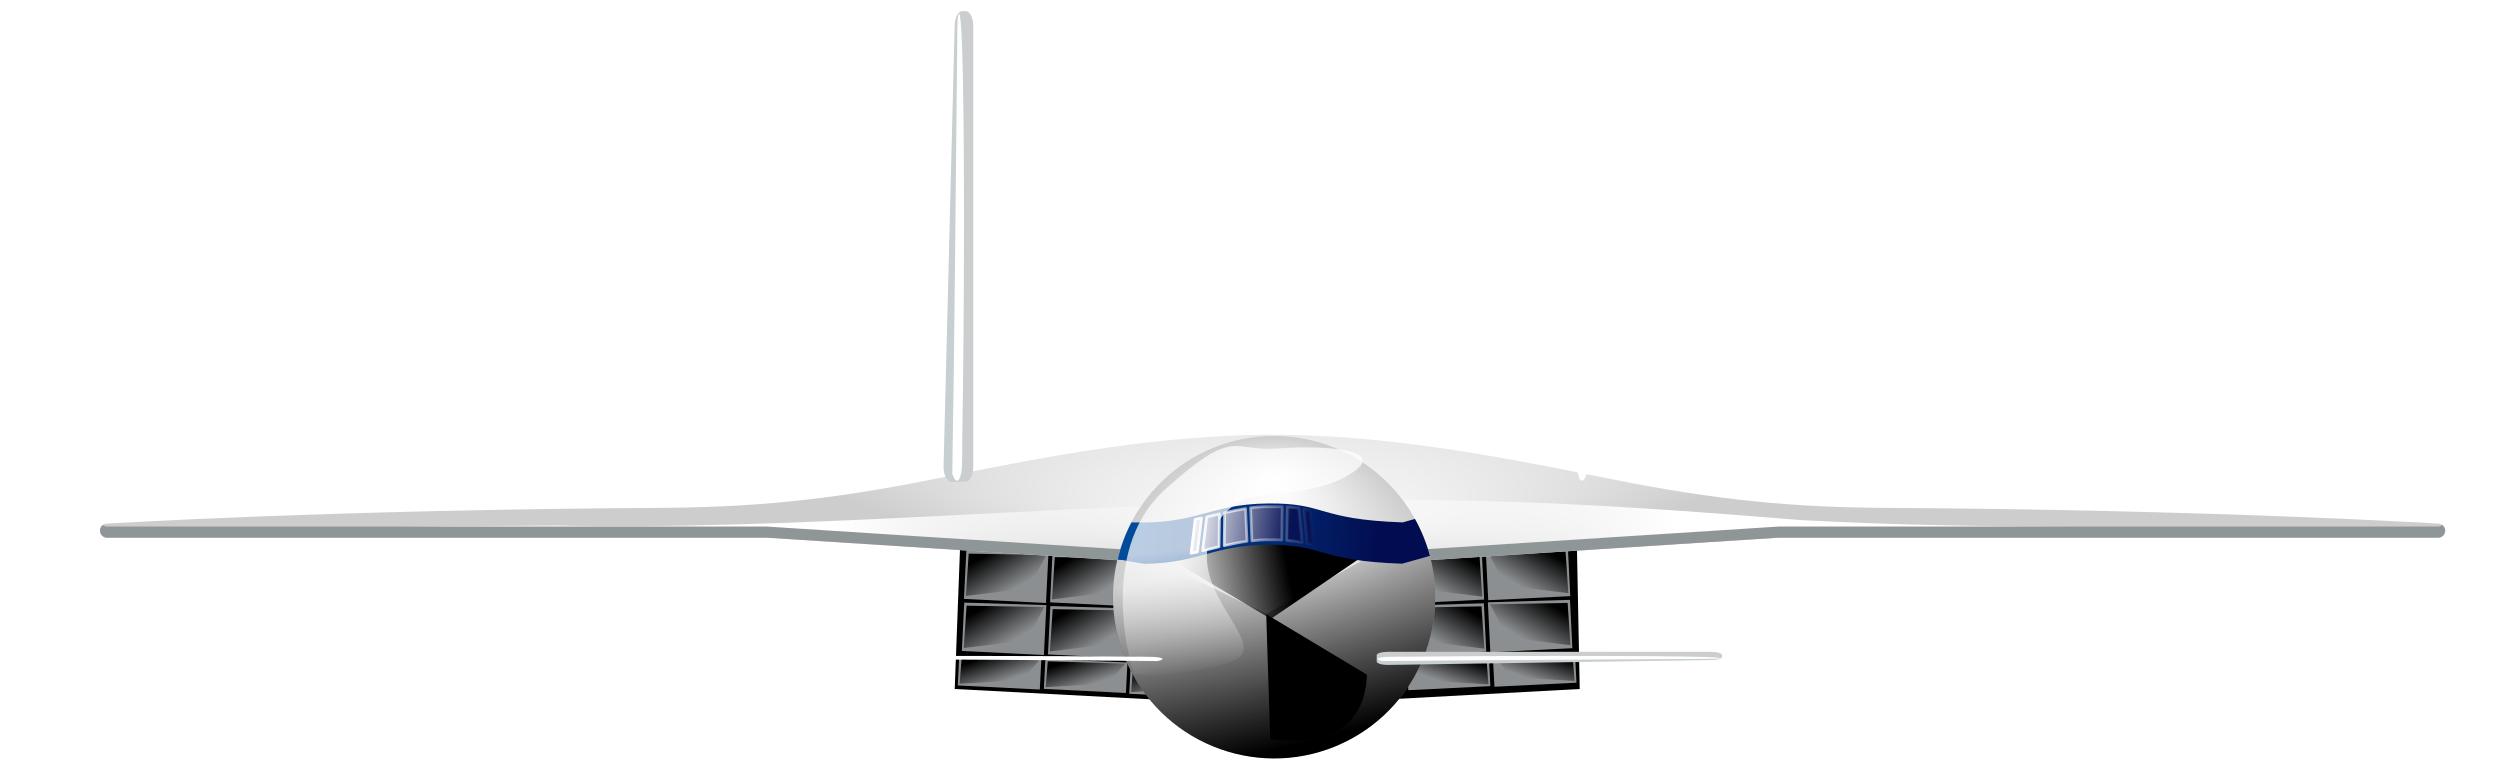 <?xml version="1.0" encoding="UTF-8" standalone="no"?>
<!-- Criado com Inkscape (http://www.inkscape.org/) -->
<svg
    xmlns:dc="http://purl.org/dc/elements/1.1/"
    xmlns:inkscape="http://www.inkscape.org/namespaces/inkscape"
    xmlns:xlink="http://www.w3.org/1999/xlink"
    xmlns:sodipodi="http://sodipodi.sourceforge.net/DTD/sodipodi-0.dtd"
    xmlns:cc="http://web.resource.org/cc/"
    xmlns:rdf="http://www.w3.org/1999/02/22-rdf-syntax-ns#"
    xmlns="http://www.w3.org/2000/svg"
    xmlns:svg="http://www.w3.org/2000/svg"
    xmlns:ns1="http://sozi.baierouge.fr"
    id="svg2"
    sodipodi:modified="TRUE"
    viewBox="0 0 450 140"
    sodipodi:docbase="/home/valessio/Desktop"
    inkscape:export-ydpi="90"
    inkscape:export-xdpi="90"
    version="1.0"
    inkscape:output_extension="org.inkscape.output.svg.inkscape"
    sodipodi:docname="m53_front.svg"
    inkscape:export-filename="/home/valessio/Desktop/m53_front.png"
    inkscape:version="0.45pre2"
    sodipodi:version="0.32"
  >
  <sodipodi:namedview
      id="base"
      bordercolor="#666666"
      inkscape:pageshadow="2"
      inkscape:window-y="25"
      pagecolor="#ffffff"
      inkscape:window-height="689"
      width="450px"
      inkscape:zoom="1.1538263"
      inkscape:window-x="0"
      height="140px"
      borderopacity="1.0"
      inkscape:current-layer="layer1"
      inkscape:cx="331.47185"
      inkscape:cy="28.025679"
      inkscape:window-width="1014"
      inkscape:pageopacity="0.0"
      inkscape:document-units="px"
  />
  <defs
      id="defs4"
    >
    <linearGradient
        id="linearGradient5331"
      >
      <stop
          id="stop5333"
          style="stop-color:#ffffff"
          offset="0"
      />
      <stop
          id="stop5335"
          style="stop-color:#cdcdcd"
          offset="1"
      />
    </linearGradient
    >
    <linearGradient
        id="linearGradient3150"
      >
      <stop
          id="stop3152"
          style="stop-color:#c7cfd2"
          offset="0"
      />
      <stop
          id="stop3154"
          style="stop-color:#cdcdcd"
          offset="1"
      />
    </linearGradient
    >
    <filter
        id="filter3379"
        height="1.493"
        width="1.013"
        y="-.247"
        x="-.006"
        inkscape:collect="always"
      >
      <feGaussianBlur
          id="feGaussianBlur3381"
          stdDeviation="1.279"
          inkscape:collect="always"
      />
    </filter
    >
    <filter
        id="filter6391"
        height="1.865"
        width="1.017"
        y="-.433"
        x="-.008"
        inkscape:collect="always"
      >
      <feGaussianBlur
          id="feGaussianBlur6393"
          stdDeviation="1.771"
          inkscape:collect="always"
      />
    </filter
    >
    <filter
        id="filter8255"
        height="1.37"
        width="1.463"
        y="-.185"
        x="-.232"
        inkscape:collect="always"
      >
      <feGaussianBlur
          id="feGaussianBlur8257"
          stdDeviation="2.101"
          inkscape:collect="always"
      />
    </filter
    >
    <filter
        id="filter9732"
        height="1.267"
        width="1.294"
        y="-.133"
        x="-.147"
        inkscape:collect="always"
      >
      <feGaussianBlur
          id="feGaussianBlur9734"
          stdDeviation="2.457"
          inkscape:collect="always"
      />
    </filter
    >
    <linearGradient
        id="linearGradient10823"
        y2="799.48"
        gradientUnits="userSpaceOnUse"
        x2="-37.614"
        y1="787.37"
        x1="-45.65"
        inkscape:collect="always"
      >
      <stop
          id="stop5920"
          style="stop-color:#000000"
          offset="0"
      />
      <stop
          id="stop5922"
          style="stop-color:#000000;stop-opacity:0"
          offset="1"
      />
    </linearGradient
    >
    <radialGradient
        id="radialGradient10851"
        fx="120.71"
        fy="714.87"
        xlink:href="#linearGradient5331"
        gradientUnits="userSpaceOnUse"
        cy="555.47"
        cx="117.35"
        gradientTransform="matrix(.417 3.3022e-7 -1.8384e-8 .114 344.96 456.32)"
        r="211.06"
        inkscape:collect="always"
    />
    <linearGradient
        id="linearGradient10853"
        y2="751.83"
        xlink:href="#linearGradient3150"
        gradientUnits="userSpaceOnUse"
        x2="42.841"
        y1="751.83"
        x1="38.708"
        inkscape:collect="always"
    />
    <radialGradient
        id="radialGradient10857"
        gradientUnits="userSpaceOnUse"
        cy="381.51"
        cx="515.82"
        gradientTransform="matrix(.376 0 -9.4152e-7 .271 196.81 433.42)"
        r="202.03"
        inkscape:collect="always"
      >
      <stop
          id="stop3385"
          style="stop-color:#ffffff;stop-opacity:0"
          offset="0"
      />
      <stop
          id="stop3387"
          style="stop-color:#ffffff"
          offset="1"
      />
    </radialGradient
    >
    <radialGradient
        id="radialGradient10859"
        fy="762.22"
        xlink:href="#linearGradient5331"
        gradientUnits="userSpaceOnUse"
        cy="784.36"
        cx="116.5"
        r="29.5"
        inkscape:collect="always"
    />
    <linearGradient
        id="linearGradient10861"
        y2="540.37"
        gradientUnits="userSpaceOnUse"
        x2="394.14"
        y1="574.47"
        x1="402.72"
        inkscape:collect="always"
      >
      <stop
          id="stop8123"
          style="stop-color:#000000"
          offset="0"
      />
      <stop
          id="stop8125"
          style="stop-color:#000000;stop-opacity:0"
          offset="1"
      />
    </linearGradient
    >
    <linearGradient
        id="linearGradient10867"
        y2="548.6"
        gradientUnits="userSpaceOnUse"
        x2="377.84"
        y1="544.88"
        x1="396.84"
        inkscape:collect="always"
      >
      <stop
          id="stop8381"
          style="stop-color:#000000"
          offset="0"
      />
      <stop
          id="stop8383"
          style="stop-color:#000000;stop-opacity:0"
          offset="1"
      />
    </linearGradient
    >
    <linearGradient
        id="linearGradient10869"
        y2="94.06"
        gradientUnits="userSpaceOnUse"
        x2="187"
        y1="96.02"
        x1="230"
        inkscape:collect="always"
      >
      <stop
          id="stop8351"
          style="stop-color:#020d51"
          offset="0"
      />
      <stop
          id="stop8353"
          style="stop-color:#024b9b"
          offset="1"
      />
    </linearGradient
    >
    <linearGradient
        id="linearGradient10871"
        y2="557.88"
        gradientUnits="userSpaceOnUse"
        x2="375.84"
        gradientTransform="translate(6)"
        y1="540.1"
        x1="373.84"
        inkscape:collect="always"
      >
      <stop
          id="stop9738"
          style="stop-color:#ffffff"
          offset="0"
      />
      <stop
          id="stop9740"
          style="stop-color:#ffffff;stop-opacity:0"
          offset="1"
      />
    </linearGradient
    >
    <linearGradient
        id="linearGradient10873"
        y2="534.86"
        gradientUnits="userSpaceOnUse"
        x2="379.05"
        gradientTransform="matrix(1 .014 -.014 1 7.506 -5.374)"
        y1="537"
        x1="397.03"
        inkscape:collect="always"
      >
      <stop
          id="stop9770"
          style="stop-color:#061356"
          offset="0"
      />
      <stop
          id="stop9772"
          style="stop-color:#ffffff"
          offset="1"
      />
    </linearGradient
    >
    <linearGradient
        id="linearGradient10875"
        y2="536.96"
        gradientUnits="userSpaceOnUse"
        x2="401.48"
        y1="536.96"
        x1="378.82"
        inkscape:collect="always"
      >
      <stop
          id="stop10747"
          style="stop-color:#ffffff"
          offset="0"
      />
      <stop
          id="stop10749"
          style="stop-color:#ffffff;stop-opacity:0"
          offset="1"
      />
    </linearGradient
    >
  </defs
  >
  <g
      id="layer1"
      inkscape:label="Camada 1"
      inkscape:groupmode="layer"
      transform="translate(-182.84 -443.58)"
    >
    <g
        id="g10753"
        transform="translate(18,2)"
      >
      <path
          id="path3207"
          style="fill-rule:evenodd;fill:#000000"
          d="m337.69 539.1l-1 26.5 38 2h37.5l37-2-0.5-25.5-54.5-3-56.5 2z"
      />
      <g
          id="g5471"
          transform="translate(277.19 -234.76)"
        >
        <g
            id="g4190"
            transform="matrix(.544 .027 -.027 .545 111.29 348.27)"
          >
          <path
              id="path3209"
              style="fill-rule:evenodd;fill:#8c8f91"
              d="m-52.323 786.39v15.97h27.146v-16.5l-27.146 0.53z"
          />
          <path
              id="path3211"
              d="m-51.732 801.36l20.582-3.59 5.277-11.2-25.627 0.79-0.232 14z"
              sodipodi:nodetypes="ccccc"
              style="fill-rule:evenodd;fill:url(#linearGradient10823)"
          />
        </g
        >
        <g
            id="g4196"
            transform="matrix(.544 .027 -.027 .545 110.91 357.64)"
          >
          <path
              id="path4198"
              style="fill-rule:evenodd;fill:#8c8f91"
              d="m-52.323 786.39v15.97h27.146v-16.5l-27.146 0.53z"
          />
          <path
              id="path4200"
              d="m-51.732 801.36l20.582-3.59 5.277-11.2-25.627 0.79-0.232 14z"
              sodipodi:nodetypes="ccccc"
              style="fill:url(#linearGradient10823);fill-rule:evenodd"
          />
        </g
        >
        <g
            id="g4204"
            transform="matrix(.544 .027 -.017 .333 102.15 533.95)"
          >
          <path
              id="path4206"
              style="fill-rule:evenodd;fill:#8c8f91"
              d="m-52.323 786.39v15.97h27.146v-16.5l-27.146 0.53z"
          />
          <path
              id="path4208"
              d="m-51.732 801.36l20.582-3.59 5.277-11.2-25.627 0.79-0.232 14z"
              sodipodi:nodetypes="ccccc"
              style="fill:url(#linearGradient10823);fill-rule:evenodd"
          />
        </g
        >
        <g
            id="g4212"
            transform="matrix(.544 .027 -.027 .545 126.79 348.89)"
          >
          <path
              id="path4214"
              style="fill-rule:evenodd;fill:#8c8f91"
              d="m-52.323 786.39v15.97h27.146v-16.5l-27.146 0.53z"
          />
          <path
              id="path4216"
              sodipodi:nodetypes="ccccc"
              style="fill:url(#linearGradient10823);fill-rule:evenodd"
              d="m-51.732 801.36l20.582-3.59 5.277-11.2-25.627 0.79-0.232 14z"
          />
        </g
        >
        <g
            id="g4218"
            transform="matrix(.544 .027 -.027 .545 126.41 358.26)"
          >
          <path
              id="path4220"
              style="fill-rule:evenodd;fill:#8c8f91"
              d="m-52.323 786.39v15.97h27.146v-16.5l-27.146 0.53z"
          />
          <path
              id="path4222"
              sodipodi:nodetypes="ccccc"
              style="fill:url(#linearGradient10823);fill-rule:evenodd"
              d="m-51.732 801.36l20.582-3.59 5.277-11.2-25.627 0.79-0.232 14z"
          />
        </g
        >
        <g
            id="g4224"
            transform="matrix(.544 .027 -.017 .333 117.65 534.57)"
          >
          <path
              id="path4226"
              style="fill-rule:evenodd;fill:#8c8f91"
              d="m-52.323 786.39v15.97h27.146v-16.5l-27.146 0.53z"
          />
          <path
              id="path4228"
              sodipodi:nodetypes="ccccc"
              style="fill:url(#linearGradient10823);fill-rule:evenodd"
              d="m-51.732 801.36l20.582-3.59 5.277-11.2-25.627 0.79-0.232 14z"
          />
        </g
        >
        <g
            id="g4236"
            transform="matrix(.544 .027 -.017 .333 133.02 535.45)"
          >
          <path
              id="path4238"
              style="fill-rule:evenodd;fill:#8c8f91"
              d="m-52.323 786.39v15.97h27.146v-16.5l-27.146 0.53z"
          />
          <path
              id="path4240"
              d="m-51.732 801.36l20.582-3.59 5.277-11.2-25.627 0.79-0.232 14z"
              sodipodi:nodetypes="ccccc"
              style="fill:url(#linearGradient10823);fill-rule:evenodd"
          />
        </g
        >
        <g
            id="g4318"
          >
          <g
              id="g4244"
              transform="matrix(-.544 .027 .027 .545 120.17 347.77)"
            >
            <path
                id="path4246"
                style="fill-rule:evenodd;fill:#8c8f91"
                d="m-52.323 786.39v15.97h27.146v-16.5l-27.146 0.53z"
            />
            <path
                id="path4248"
                d="m-51.732 801.36l20.582-3.59 5.277-11.2-25.627 0.79-0.232 14z"
                sodipodi:nodetypes="ccccc"
                style="fill:url(#linearGradient10823);fill-rule:evenodd"
            />
          </g
          >
          <g
              id="g4250"
              transform="matrix(-.544 .027 .027 .545 120.55 357.14)"
            >
            <path
                id="path4252"
                style="fill-rule:evenodd;fill:#8c8f91"
                d="m-52.323 786.39v15.97h27.146v-16.5l-27.146 0.53z"
            />
            <path
                id="path4254"
                d="m-51.732 801.36l20.582-3.59 5.277-11.2-25.627 0.79-0.232 14z"
                sodipodi:nodetypes="ccccc"
                style="fill:url(#linearGradient10823);fill-rule:evenodd"
            />
          </g
          >
          <g
              id="g4256"
              transform="matrix(-.544 .027 .017 .333 129.31 533.45)"
            >
            <path
                id="path4258"
                style="fill-rule:evenodd;fill:#8c8f91"
                d="m-52.323 786.39v15.97h27.146v-16.5l-27.146 0.53z"
            />
            <path
                id="path4260"
                d="m-51.732 801.36l20.582-3.59 5.277-11.2-25.627 0.79-0.232 14z"
                sodipodi:nodetypes="ccccc"
                style="fill:url(#linearGradient10823);fill-rule:evenodd"
            />
          </g
          >
          <g
              id="g4262"
              transform="matrix(-.544 .027 .027 .545 104.67 348.39)"
            >
            <path
                id="path4264"
                style="fill-rule:evenodd;fill:#8c8f91"
                d="m-52.323 786.39v15.97h27.146v-16.5l-27.146 0.53z"
            />
            <path
                id="path4266"
                sodipodi:nodetypes="ccccc"
                style="fill:url(#linearGradient10823);fill-rule:evenodd"
                d="m-51.732 801.36l20.582-3.59 5.277-11.2-25.627 0.79-0.232 14z"
            />
          </g
          >
          <g
              id="g4268"
              transform="matrix(-.544 .027 .027 .545 105.05 357.76)"
            >
            <path
                id="path4270"
                style="fill-rule:evenodd;fill:#8c8f91"
                d="m-52.323 786.39v15.97h27.146v-16.5l-27.146 0.53z"
            />
            <path
                id="path4272"
                sodipodi:nodetypes="ccccc"
                style="fill:url(#linearGradient10823);fill-rule:evenodd"
                d="m-51.732 801.36l20.582-3.59 5.277-11.2-25.627 0.79-0.232 14z"
            />
          </g
          >
          <g
              id="g4274"
              transform="matrix(-.544 .027 .017 .333 113.81 534.07)"
            >
            <path
                id="path4276"
                style="fill-rule:evenodd;fill:#8c8f91"
                d="m-52.323 786.39v15.97h27.146v-16.5l-27.146 0.53z"
            />
            <path
                id="path4278"
                sodipodi:nodetypes="ccccc"
                style="fill:url(#linearGradient10823);fill-rule:evenodd"
                d="m-51.732 801.36l20.582-3.59 5.277-11.2-25.627 0.79-0.232 14z"
            />
          </g
          >
          <g
              id="g4280"
              transform="matrix(-.544 .027 .017 .333 98.434 534.95)"
            >
            <path
                id="path4282"
                style="fill-rule:evenodd;fill:#8c8f91"
                d="m-52.323 786.39v15.97h27.146v-16.5l-27.146 0.53z"
            />
            <path
                id="path4284"
                d="m-51.732 801.36l20.582-3.59 5.277-11.2-25.627 0.79-0.232 14z"
                sodipodi:nodetypes="ccccc"
                style="fill:url(#linearGradient10823);fill-rule:evenodd"
            />
          </g
          >
        </g
        >
      </g
      >
      <path
          id="rect2170"
          style="fill:url(#radialGradient10851)"
          d="m392.84 519.83c-19.29 0.17-37.8 3.51-57.44 7.5-17.77 3.62-31.92 5.55-51.28 5.66-59.79 0.34-100.03 2.84-100.03 2.84-0.7 0-1.25 0.55-1.25 1.25 0 0.71 0.55 1.29 1.25 1.29h118.75l90 5.78v0.12l1.06-0.06 1.07 0.06v-0.12l90-5.78h118.75c0.7 0 1.25-0.58 1.25-1.29 0-0.7-0.55-1.25-1.25-1.25 0 0-40.24-2.5-100.03-2.84-19.36-0.11-33.51-2.04-51.29-5.66-19.63-3.99-38.14-7.33-57.43-7.5-0.21 0-0.42 0.01-0.63 0h-0.87-0.63z"
      />
      <g
          id="g3175"
          transform="translate(297.19 -234.76)"
        >
        <path
            id="rect3158"
            sodipodi:nodetypes="ccccccccc"
            style="fill:url(#linearGradient10853)"
            d="m40.884 678.34h0.561c0.773 0 1.396 1.19 1.396 2.66v79.4c0 1.47-0.623 2.66-1.396 2.66h-2.561c-0.773 0-1.396-1.19-1.396-2.66l2-79.4c0-1.47 0.623-2.66 1.396-2.66z"
        />
        <path
            id="path3161"
            sodipodi:nodetypes="cscscsc"
            style="fill:#ffffff"
            d="m39.062 761.63c0.826 2.39 1.595 0.96 1.722-1.19 0.101-1.71 0.073-3.83 0.06-4.76 0.38-20.5 0.523-60.63-0.111-73.08-0.121-2.37-0.27-3.74-0.452-3.77-0.34 0.23-0.304 2.66-0.327 4.97-0.262 25.3-0.472 52.85-0.892 77.83z"
        />
      </g
      >
      <g
          id="g3181"
          transform="matrix(-1 0 0 1 489.51 -234.76)"
        >
        <path
            id="path3183"
            d="m40.884 678.34h0.561c0.773 0 1.396 1.19 1.396 2.66v79.4c0 1.47-0.623 2.66-1.396 2.66h-2.561c-0.773 0-1.396-1.19-1.396-2.66l2-79.4c0-1.47 0.623-2.66 1.396-2.66z"
            sodipodi:nodetypes="ccccccccc"
            style="fill:url(#linearGradient10853)"
        />
        <path
            id="path3185"
            d="m39.062 761.63c0.826 2.39 1.595 0.96 1.722-1.19 0.101-1.71 0.073-3.83 0.06-4.76 0.38-20.5 0.523-60.63-0.111-73.08-0.121-2.37-0.27-3.74-0.452-3.77-0.34 0.23-0.304 2.66-0.327 4.97-0.262 25.3-0.472 52.85-0.892 77.83z"
            sodipodi:nodetypes="cscscsc"
            style="fill:#ffffff"
        />
      </g
      >
      <path
          id="path2354"
          sodipodi:nodetypes="ccccccccc"
          style="filter:url(#filter3379);fill:url(#radialGradient10857)"
          d="m394.59 531.94c-40.68 0.67-88.76 5.15-129.65 4.24-25.41 0.12-50.82 0.47-76.22 1.14 44.63 0.41 89.35-1.19 133.87 1.65 24.2 0.82 48.5 2.89 72.63 2.99 37.16-1.39 74.27-4.22 111.47-4.64h86.09c-34.6-1.36-69.32-0.23-103.87-2.13-34.56-2.82-59.18-4.32-94.32-3.25z"
      />
      <path
          id="path6308"
          style="filter:url(#filter6391);fill:#8f9698"
          d="m183.37 536.08c-0.31 0.23-0.53 0.58-0.53 1 0 0.7 0.55 1.28 1.25 1.28h118.75l90 5.78v0.13l1.06-0.06 1.07 0.06v-0.13l90-5.78h118.75c0.7 0 1.25-0.58 1.25-1.28 0-0.42-0.22-0.77-0.53-1-0.21 0.16-0.44 0.28-0.72 0.28h-118.75l-90 5.78v0.13l-1.07-0.06-1.06 0.06v-0.13l-90-5.78h-118.75c-0.28 0-0.51-0.12-0.72-0.28z"
      />
      <path
          id="path3205"
          sodipodi:rx="29.5"
          sodipodi:ry="29.5"
          style="fill:url(#radialGradient10859)"
          sodipodi:type="arc"
          d="m146 784.36a29.5 29.5 0 1 1 -59 0 29.5 29.5 0 1 1 59 0z"
          transform="matrix(.983 0 0 .983 279.66 -221.97)"
          sodipodi:cy="784.36218"
          sodipodi:cx="116.5"
      />
      <path
          id="path8114"
          sodipodi:nodetypes="cssccc"
          style="fill:url(#linearGradient10861)"
          d="m420.39 536.68c6.86 14.46 0.68 31.77-13.78 38.63-14.46 6.85-31.77 0.68-38.63-13.78-3.42-7.21-3.79-14.58-1.13-22.1l25.93 12.67 27.61-15.42z"
      />
      <path
          id="path8129"
          sodipodi:nodetypes="cccc"
          style="filter:url(#filter8255);fill-rule:evenodd;fill:#000000"
          d="m392.76 552.14l0.72 22.5c11.98 1.28 17.04-3.22 17.42-11.61l-18.14-10.89z"
      />
      <g
          id="g8259"
        >
        <g
            id="g3189"
            transform="matrix(0 -.44 -.734 0 972.73 577.76)"
          >
          <path
              id="path3191"
              sodipodi:nodetypes="ccccccccc"
              style="fill:url(#linearGradient10853)"
              d="m40.884 678.34h0.561c0.773 0 1.396 1.19 1.396 2.66v79.4c0 1.47-0.623 2.66-1.396 2.66h-2.561c-0.773 0-1.396-1.19-1.396-2.66l2-79.4c0-1.47 0.623-2.66 1.396-2.66z"
          />
          <path
              id="path3193"
              sodipodi:nodetypes="cscscsc"
              style="fill:#ffffff"
              d="m39.062 761.63c0.826 2.39 1.595 0.96 1.722-1.19 0.101-1.71 0.073-3.83 0.06-4.76 0.38-20.5 0.523-60.63-0.111-73.08-0.121-2.37-0.27-3.74-0.452-3.77-0.34 0.23-0.304 2.66-0.327 4.97-0.262 25.3-0.472 52.85-0.892 77.83z"
          />
        </g
        >
        <g
            id="g3197"
            transform="matrix(0 -.44 .734 0 -185.86 577.76)"
          >
          <path
              id="path3199"
              sodipodi:nodetypes="ccccccccc"
              style="fill:url(#linearGradient10853)"
              d="m40.884 678.34h0.561c0.773 0 1.396 1.19 1.396 2.66v79.4c0 1.47-0.623 2.66-1.396 2.66h-2.561c-0.773 0-1.396-1.19-1.396-2.66l2-79.4c0-1.47 0.623-2.66 1.396-2.66z"
          />
          <path
              id="path3201"
              sodipodi:nodetypes="cscscsc"
              style="fill:#ffffff"
              d="m39.062 761.63c0.826 2.39 1.595 0.96 1.722-1.19 0.101-1.71 0.073-3.83 0.06-4.76 0.38-20.5 0.523-60.63-0.111-73.08-0.121-2.37-0.27-3.74-0.452-3.77-0.34 0.23-0.304 2.66-0.327 4.97-0.262 25.3-0.472 52.85-0.892 77.83z"
          />
        </g
        >
      </g
      >
      <path
          id="path8267"
          style="fill:url(#linearGradient10867)"
          d="m393.65 536.78c-9.27 0.14-12.35 3.37-20.18 4.26l20.12 11.94 18.38-12.51c-8.6-1.33-9.17-3.83-18.32-3.69z"
      />
      <path
          id="path8321"
          d="m210.16 88.625c-10.59 0.129-12.54 3.788-24.5 3.406-1.1 2.093-1.94 4.364-2.5 6.719l0.93 0.062s1.55 0.318 3.94 0.688c9.78-0.168 12.18-3.318 21.97-3.438 10.6-0.13 8.86 2.879 24.38 3.407l5-1.407c-0.63-2.343-1.54-4.584-2.69-6.656l-2.19 0.625c-15.52-0.527-13.75-3.537-24.34-3.406z"
          style="fill-rule:evenodd;fill:url(#linearGradient10869)"
          transform="translate(182.84 443.58)"
      />
      <path
          id="path9662"
          d="m372.84 557.6s-5.5-17 4.5-26 9.39-5.28 15.89-5.78 16.97 0.07 9.47 4.07-15.36-0.29-18.86 8.21 9.5 16 2.5 18-13.5 2-13.5 1.5z"
          sodipodi:nodetypes="csssssc"
          style="opacity:.848;filter:url(#filter9732);fill-rule:evenodd;fill:url(#linearGradient10871)"
          transform="matrix(1.272 0 0 1.272 -105.4 -146.53)"
      />
      <path
          id="path9748"
          sodipodi:nodetypes="csccccccccccccccccccccccccccccccccc"
          style="stroke-linejoin:round;fill-rule:evenodd;stroke:url(#linearGradient10875);stroke-linecap:round;stroke-width:.5;fill:url(#linearGradient10873)"
          d="m395.64 532.78c-0.25 0-0.5 0.01-0.75 0.02-0.29-0.01-0.58-0.01-0.88-0.01-1.36-0.06-2.73 0.02-4.06 0.2l0.23 5.94c1.04-0.12 2.09-0.22 3.16-0.18 0.75-0.03 1.47 0 2.22 0.03l0.08-6zm0.9 0.05l-0.08 6c0.92 0.07 1.84 0.22 2.75 0.38l-0.57-6.14c-0.7-0.11-1.39-0.2-2.1-0.24zm-7.5 0.3c-1.26 0.2-2.51 0.47-3.76 0.76l-0.08 5.9c1.36-0.31 2.72-0.59 4.1-0.78l-0.26-5.88zm10.53 0.15l0.6 6.1c0.36 0.07 0.71 0.15 1.06 0.23l-0.57-6.1c-0.36-0.09-0.72-0.16-1.09-0.23zm-15.23 0.81c-0.77 0.19-1.52 0.36-2.29 0.54l-0.74 6.08c0.98-0.22 1.97-0.48 2.95-0.71l0.08-5.91zm-3.23 0.74c-0.37 0.08-0.76 0.16-1.13 0.24l-0.74 6.08c0.38-0.07 0.75-0.15 1.13-0.23l0.74-6.09zm-2.04 0.41z"
      />
    </g
    >
  </g
  >
</svg
>
